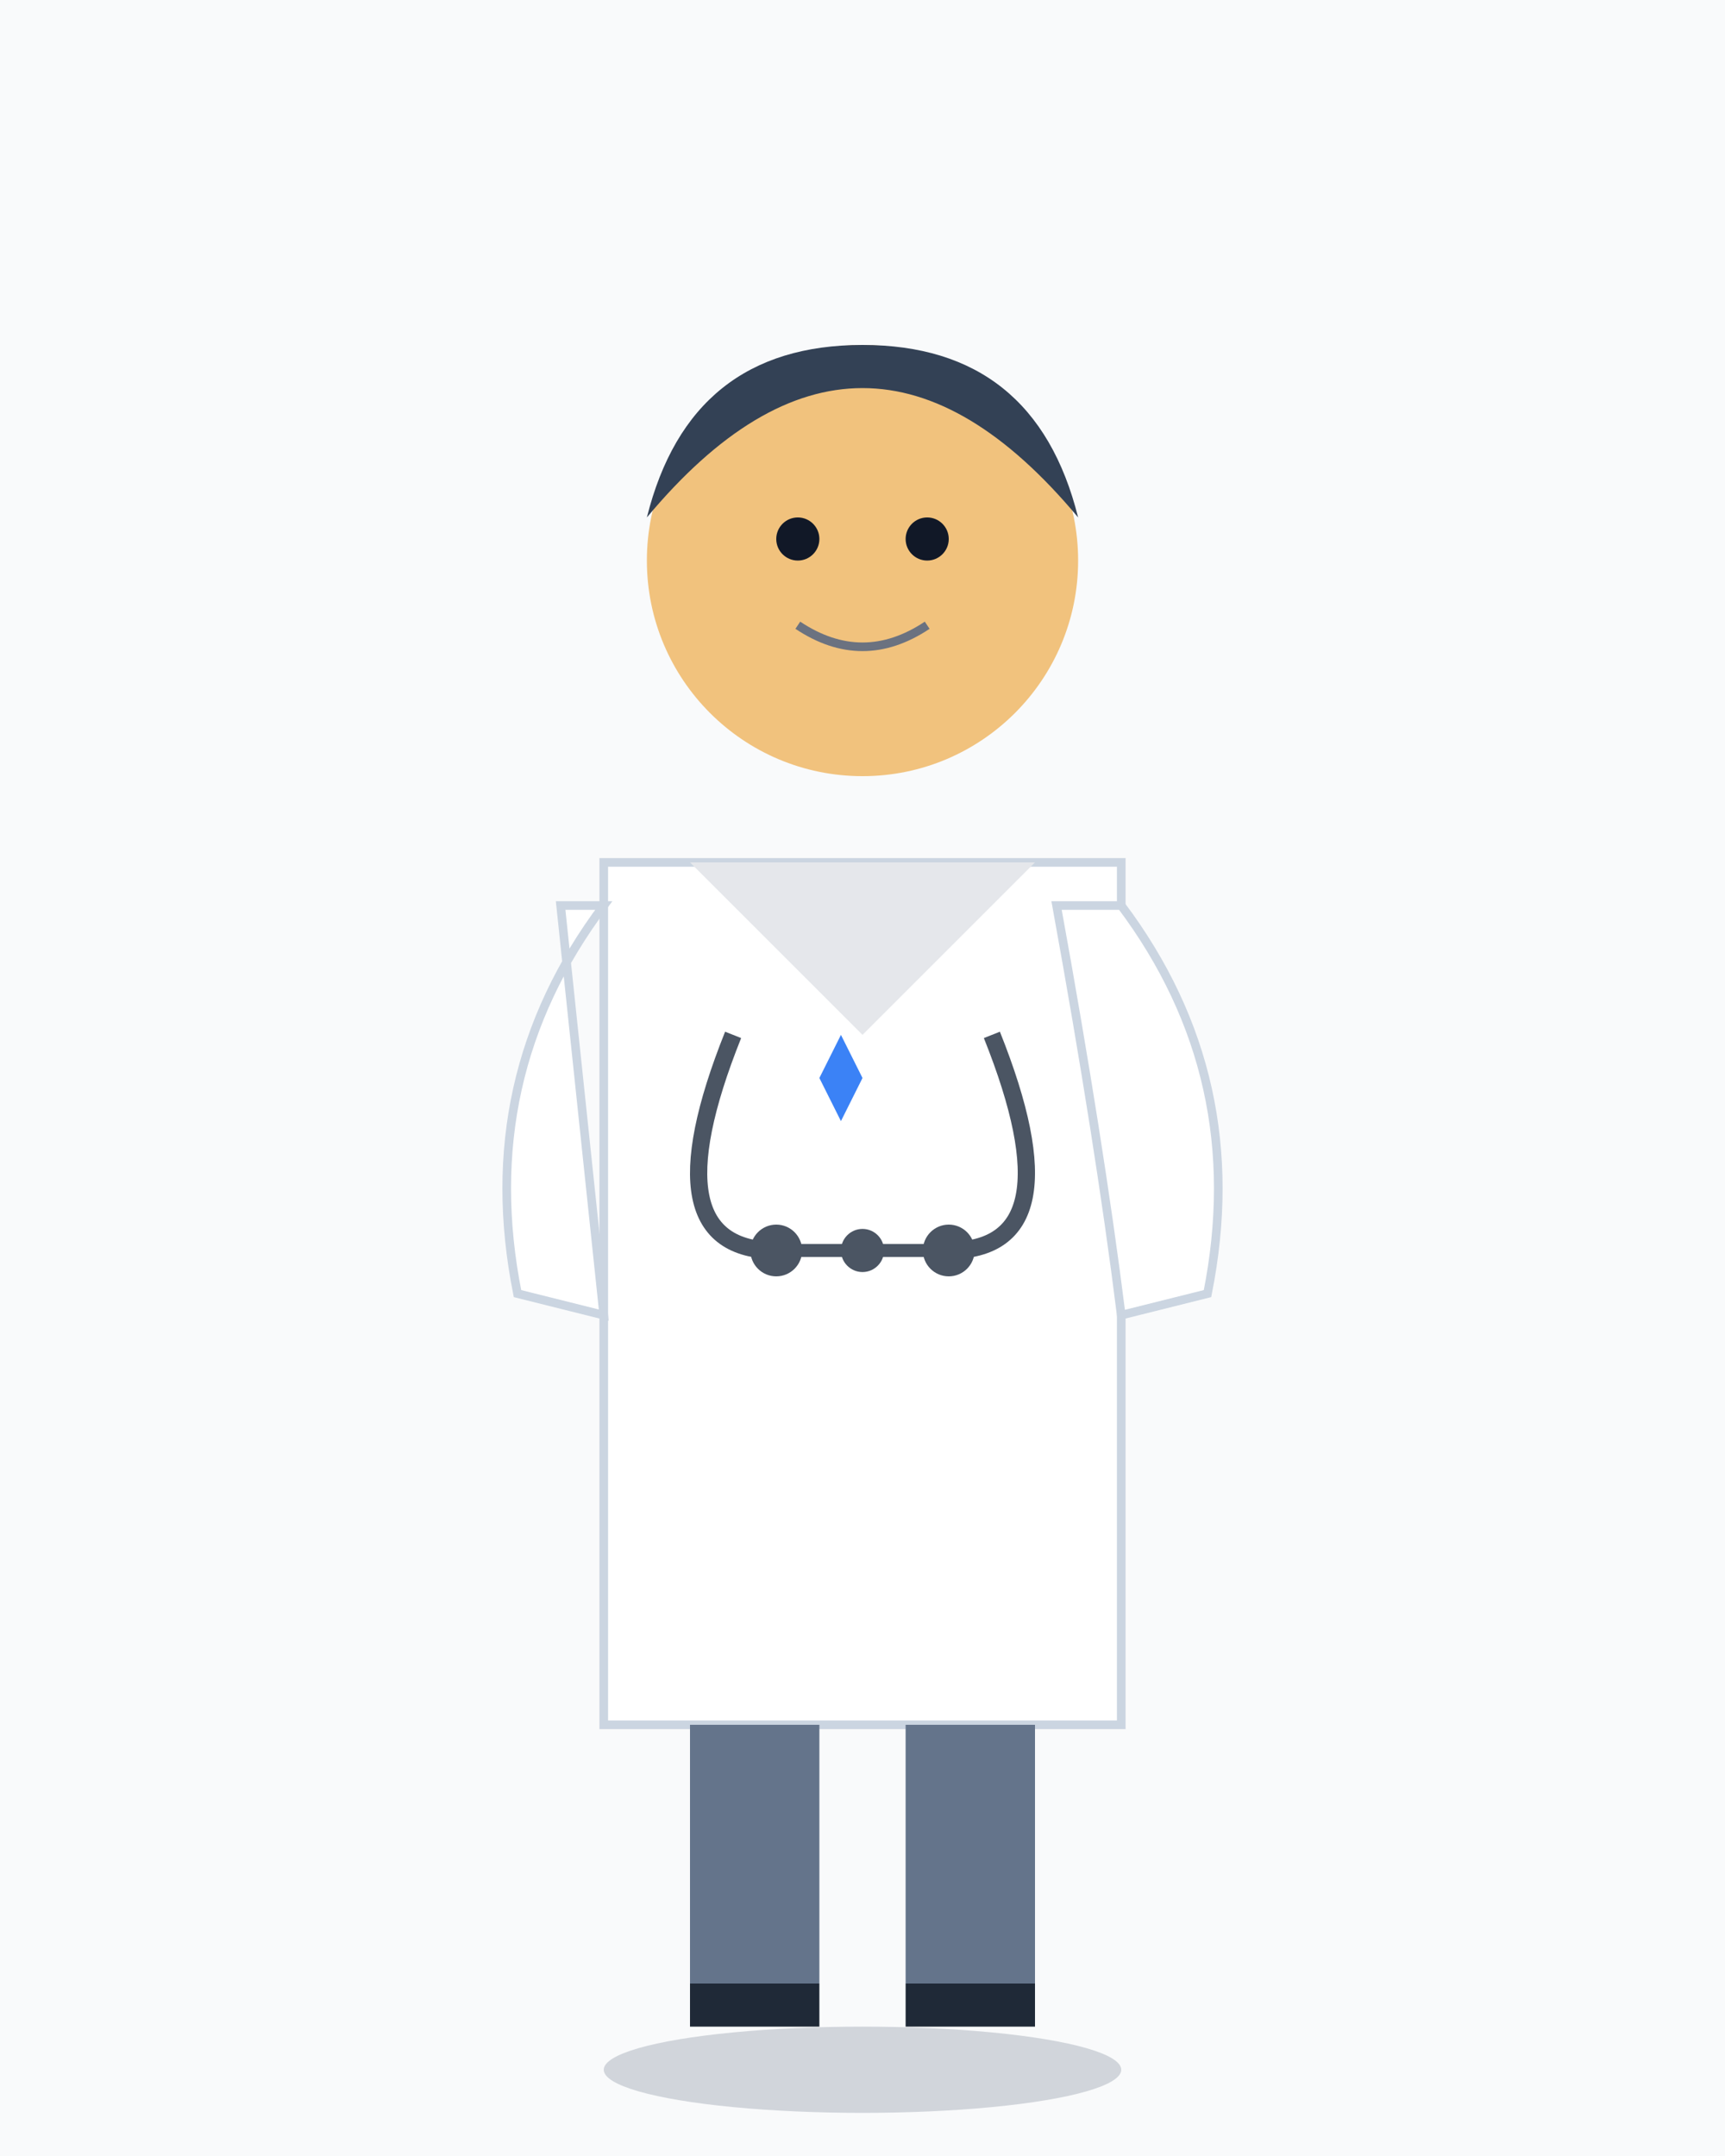 <?xml version="1.0" encoding="UTF-8"?>
<svg width="400" height="500" viewBox="0 0 400 500" xmlns="http://www.w3.org/2000/svg">
  <rect width="400" height="500" fill="#f9fafb"/>
  <ellipse cx="200" cy="480" rx="60" ry="10" fill="#d1d5db"/>

  <!-- Corps -->
  <path d="M140 200 h120 v200 h-120 z" fill="#ffffff" stroke="#cbd5e1" stroke-width="2"/>
  <path d="M160 200 l40 40 l40 -40" fill="#e5e7eb"/>

  <!-- Cravate -->
  <path d="M195 200 v40 l5 10 l-5 10 l-5 -10 l5 -10 v-40 z" fill="#3b82f6"/>

  <!-- Tête -->
  <circle cx="200" cy="130" r="50" fill="#f1c27d" />
  <path d="M150 120 q50 -60 100 0 q-10 -40 -50 -40 q-40 0 -50 40 z" fill="#334155"/>

  <!-- Yeux et bouche -->
  <circle cx="185" cy="125" r="5" fill="#111827"/>
  <circle cx="215" cy="125" r="5" fill="#111827"/>
  <path d="M185 145 q15 10 30 0" stroke="#6b7280" stroke-width="2" fill="none"/>

  <!-- Bras gauche -->
  <path d="M140 210 q-30 40 -20 90 l20 5 l-10 -95 z" fill="#ffffff" stroke="#cbd5e1" stroke-width="2"/>
  <!-- Bras droit -->
  <path d="M260 210 q30 40 20 90 l-20 5 q-5 -40 -15 -95 z" fill="#ffffff" stroke="#cbd5e1" stroke-width="2"/>

  <!-- Stéthoscope -->
  <path d="M170 240 q-20 50 10 50" stroke="#4b5563" stroke-width="4" fill="none"/>
  <path d="M230 240 q20 50 -10 50" stroke="#4b5563" stroke-width="4" fill="none"/>
  <circle cx="180" cy="290" r="6" fill="#4b5563"/>
  <circle cx="220" cy="290" r="6" fill="#4b5563"/>
  <line x1="180" y1="290" x2="220" y2="290" stroke="#4b5563" stroke-width="3"/>
  <circle cx="200" cy="290" r="5" fill="#4b5563"/>

  <!-- Pantalon -->
  <rect x="160" y="400" width="30" height="60" fill="#64748b"/>
  <rect x="210" y="400" width="30" height="60" fill="#64748b"/>
  <!-- Chaussures -->
  <rect x="160" y="460" width="30" height="10" fill="#1f2937"/>
  <rect x="210" y="460" width="30" height="10" fill="#1f2937"/>
</svg>